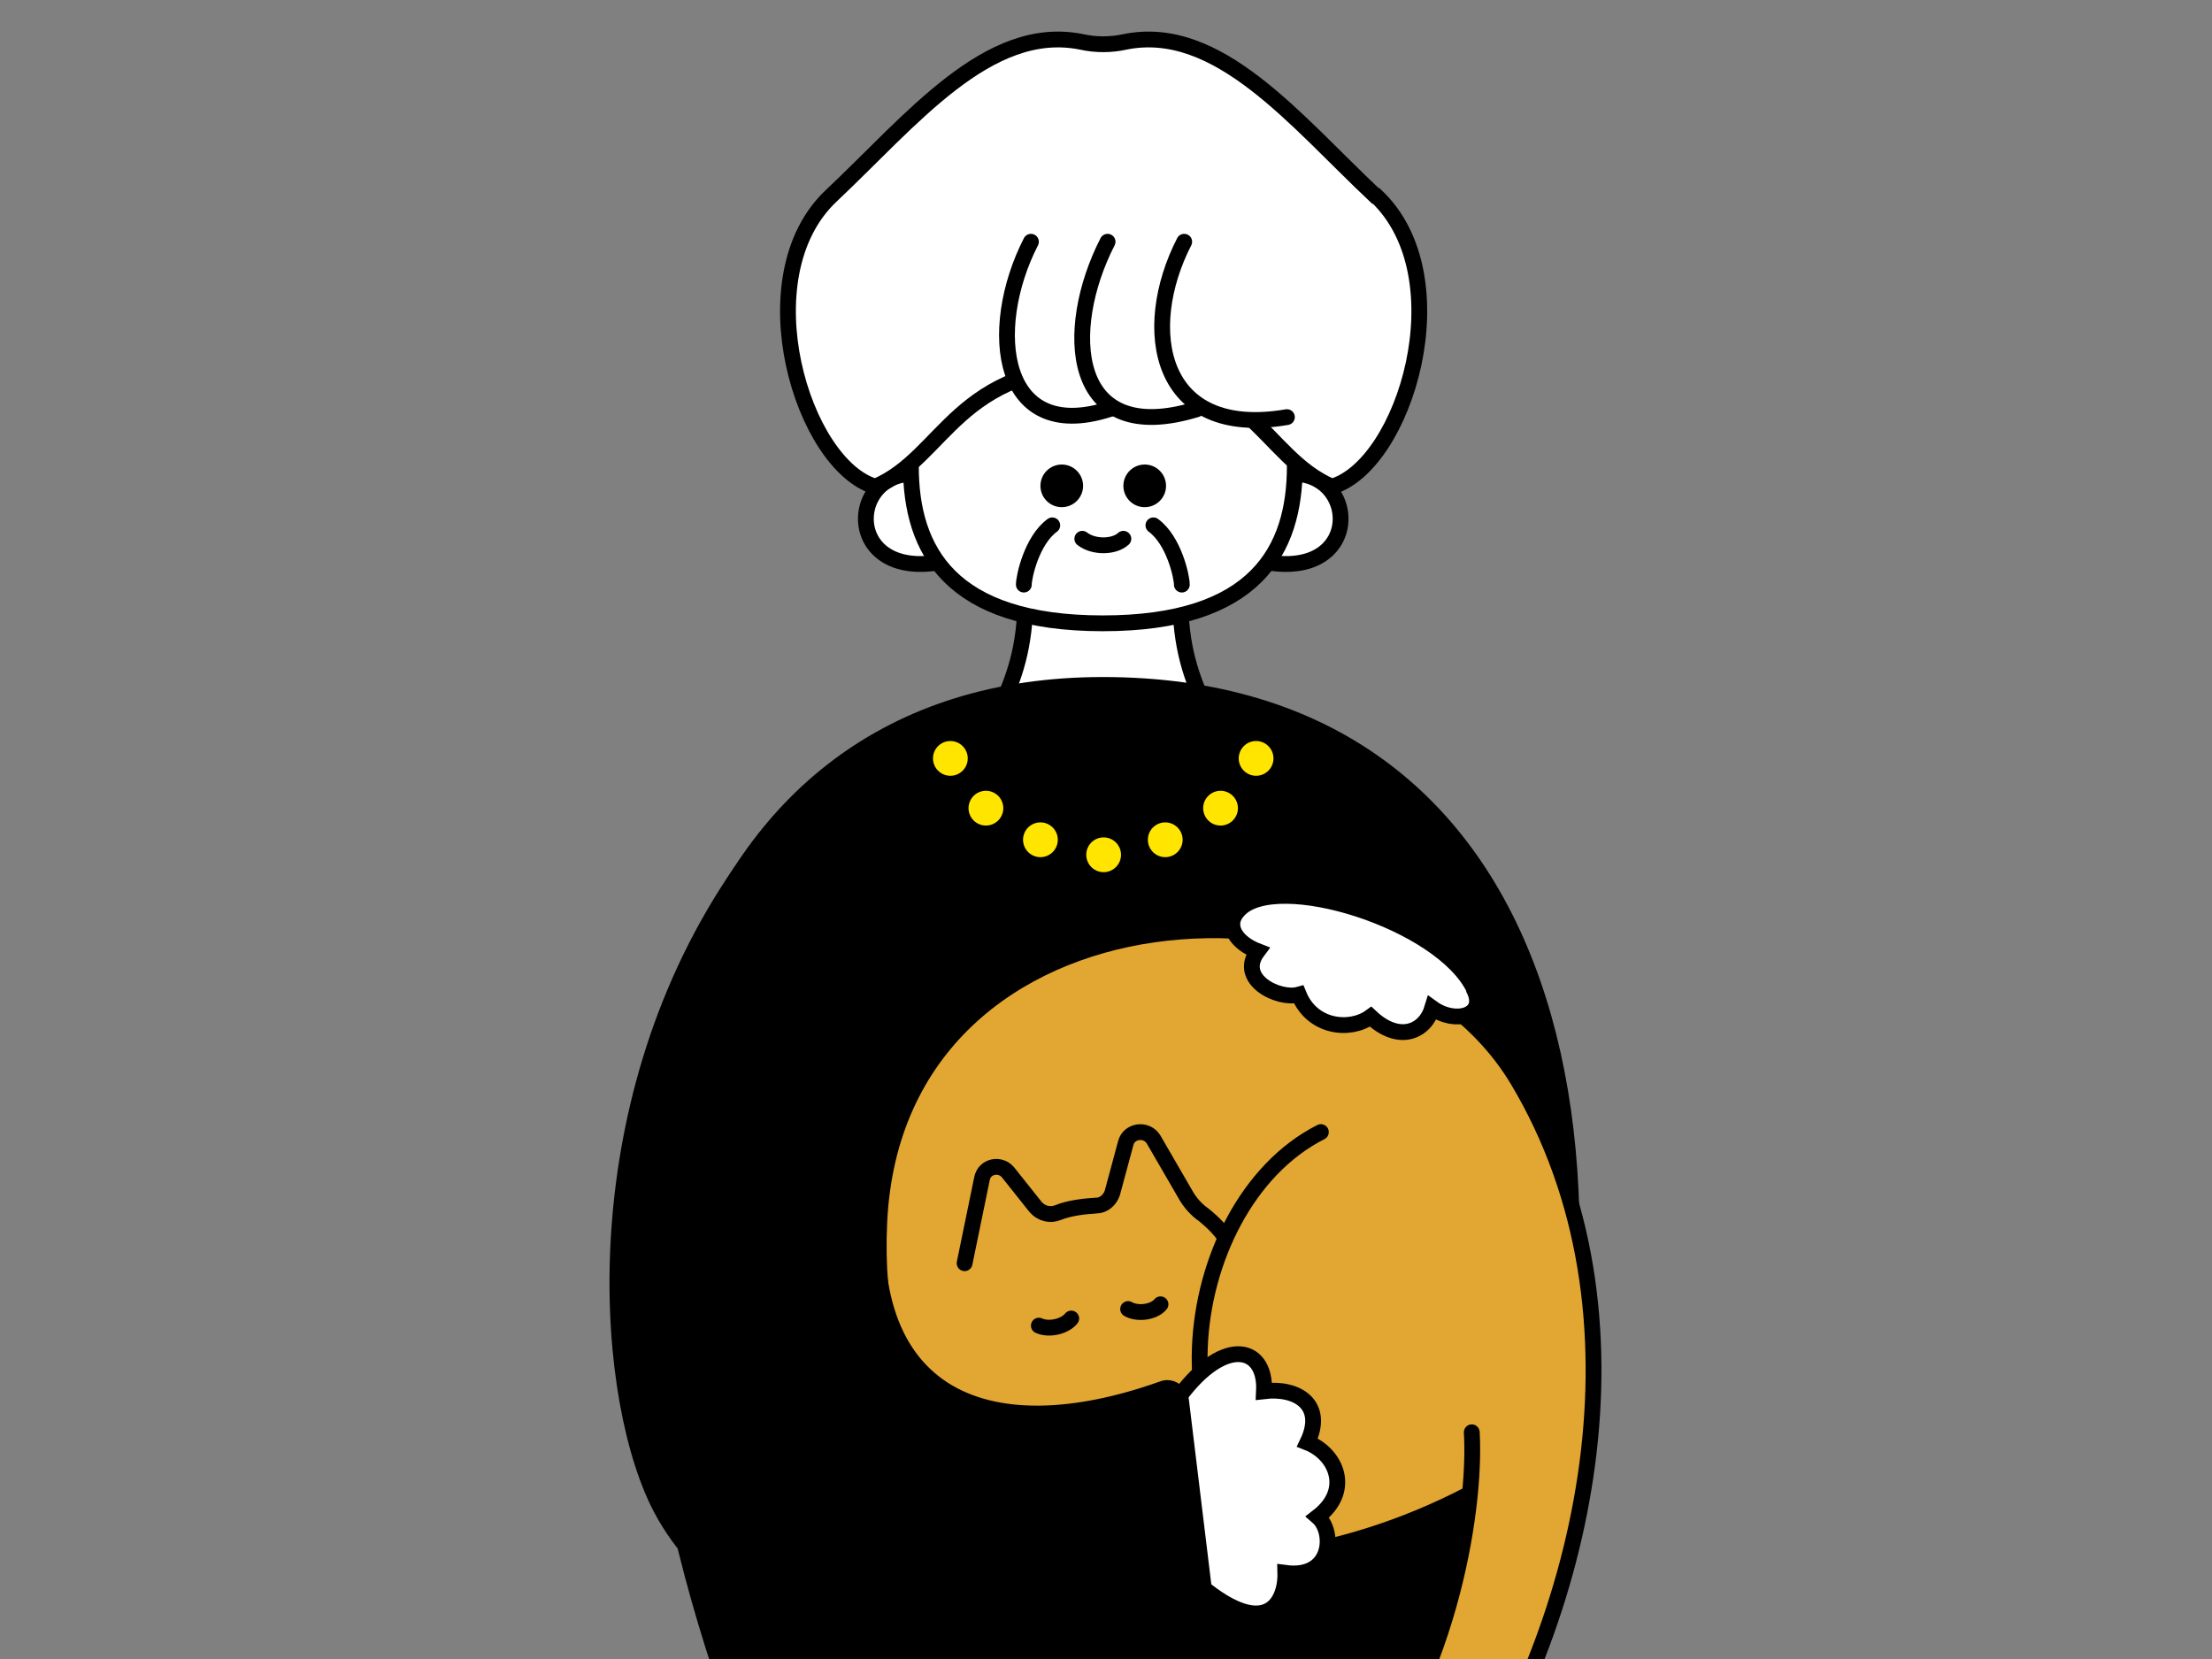 <?xml version="1.0" encoding="UTF-8"?>
<svg id="_レイヤー_1" xmlns="http://www.w3.org/2000/svg" xmlns:xlink="http://www.w3.org/1999/xlink" version="1.1" viewBox="0 0 280 210">
  <rect x="0" y="0" width="280" height="210" fill="#808080" stroke="none"/>
  <!-- Generator: Adobe Illustrator 29.3.1, SVG Export Plug-In . SVG Version: 2.1.0 Build 151)  -->
  <defs>
    <style>
      .st0 {
        fill: none;
      }

      .st1, .st2, .st3, .st4, .st5 {
        stroke: #000;
        stroke-width: 2px;
      }

      .st1, .st2, .st3, .st4, .st5, .st6 {
        stroke-miterlimit: 10;
      }

      .st1, .st3, .st4 {
        stroke-linecap: round;
      }

      .st1, .st5 {
        fill: #fff;
      }

      .st3 {
        fill: #e2a632;
      }

      .st6 {
        fill: #ffe500;
        stroke: #ffe500;
        stroke-width: .4px;
      }

      .st7 {
        clip-path: url(#clippath);
      }
    </style>
    <clipPath id="clippath">
      <rect class="st0" width="280" height="210"/>
    </clipPath>
  </defs>
  <g class="st7">
    <g>
      <path class="st5" d="M149.4,75.5h-19.6c0,6.4-1.4,10.3-3.3,14.3,6.4,2.1,11.7,2,13.1,2s6.7,0,13.1-2c-1.9-4-3.3-7.9-3.3-14.3Z"/>
      <path class="st2" d="M139.6,86.7c-54.1,0-70.2,59-48.3,124.8h98c21.8-65.9,7.3-124.8-49.7-124.8Z"/>
      <g>
        <circle class="st6" cx="120.3" cy="96" r="2"/>
        <circle class="st6" cx="124.8" cy="102.3" r="2"/>
        <circle class="st6" cx="131.7" cy="106.3" r="2"/>
        <circle class="st6" cx="159" cy="96" r="2"/>
        <circle class="st6" cx="154.5" cy="102.3" r="2"/>
        <circle class="st6" cx="147.5" cy="106.3" r="2"/>
        <circle class="st6" cx="139.7" cy="108.2" r="2"/>
      </g>
      <g>
        <g>
          <path class="st5" d="M117.6,60.2c-10.7-2.4-11.7,14.8,3.4,10.5"/>
          <path class="st5" d="M161.7,60.2c10.7-2.4,11.7,14.8-3.4,10.5"/>
        </g>
        <path class="st5" d="M139.6,23.4c-26.4,0-24.3,24.9-24.3,35.6s5,19.9,24.3,19.9,24.3-9.2,24.3-19.9,2.1-35.6-24.3-35.6Z"/>
        <g>
          <g>
            <circle cx="134.4" cy="61.5" r="2.7"/>
            <circle cx="144.9" cy="61.5" r="2.7"/>
          </g>
          <path class="st1" d="M137,68.2c1.4,1.1,4,1.1,5.2,0"/>
        </g>
        <path class="st5" d="M174.1,24.8c-10.1-9.5-19.9-21.9-31.7-19.5-1.8.4-3.7.4-5.5,0-11.8-2.4-21.6,10-31.7,19.5-10.9,10.3-3.6,34.1,5.6,36.8,8.9-3.8,10.2-15.3,28.9-15.3s20,11.5,28.9,15.3c9.2-2.7,16.5-26.5,5.6-36.8h-.1Z"/>
        <path class="st1" d="M130.5,30.6c-5.7,11.1-4,26.1,10.5,21"/>
        <path class="st1" d="M140.2,30.6c-5.7,11.1-4.9,26.2,11.3,21.2"/>
        <path class="st1" d="M149.9,30.6c-5.7,11.1-3.3,25,13,22.2"/>
        <g>
          <path class="st1" d="M146,66.5c2.6,1.9,3.6,6.5,3.6,7.5"/>
          <path class="st1" d="M133.2,66.5c-2.6,1.9-3.6,6.5-3.6,7.5"/>
        </g>
      </g>
      <g>
        <path class="st3" d="M186,189.1c-33,17.3-76.8,9.9-74.7-34.4,2.1-44.4,63.6-46.7,80.8-18,17.7,29.6,8.7,68.7-8.7,94.3-17.4,25.6-25.6,23.4-27.5,20.1-2.6-4.6,5.5-12.2,14.1-22,13.2-15.1,16.9-37.6,16.3-47.8"/>
        <path class="st3" d="M122.1,159.9l2.2-10.7c.3-1.6,2.3-2,3.3-.8l3.5,4.4c.7.8,1.8,1.1,2.8.7,1.5-.6,3.3-.8,4.9-.9.9,0,1.7-.7,2-1.6l1.7-6.3c.4-1.6,2.6-1.9,3.5-.5l4,6.9c.6,1.1,1.4,2,2.4,2.7,2.7,2.2,3.1,3.6,3.1,3.6"/>
        <path class="st1" d="M131.5,167.8c1.3.6,3.3.1,4.1-.9"/>
        <path class="st1" d="M142.8,165.7c1.2.7,3.3.4,4.1-.6"/>
        <path class="st3" d="M167.2,143.3c-18.6,9.4-22.5,46.1.7,52.6"/>
      </g>
      <g>
        <path class="st1" d="M148.6,177.7l2.5,22.3c9.1,8,11.7,2.9,11.6-.9,6,.8,6.3-5.2,4.1-7.1,4.4-3.4,2.3-8-1.3-9.4,2.3-4.8-1.3-7-5.5-6.5.3-5.9-5.4-7.1-11.3,1.5h-.1Z"/>
        <path class="st4" d="M93.8,110.3c-19.8,28.6-17.7,64.8-10.6,79.7,9.8,20.3,39.8,23.9,68.1,14,.8-.3,1.3-1.1,1.2-2l-3-24.7c-.1-1.1-1.3-1.9-2.3-1.5-22.4,8-39.8,1.3-35.6-27.4"/>
      </g>
      <path class="st1" d="M186.6,125.3c1.6,3.3-2.4,4.4-5.3,2.3-.9,3-4.2,4.5-7.8,1.1-2.6,1.9-7.4,1.4-9.1-2.8-2.5.7-7.9-1.9-5.2-5.5-2.6-1-4.3-3.2-2.4-5.2,4.7-5.1,25.7,1.4,29.8,10h0Z"/>
    </g>
  </g>
</svg>